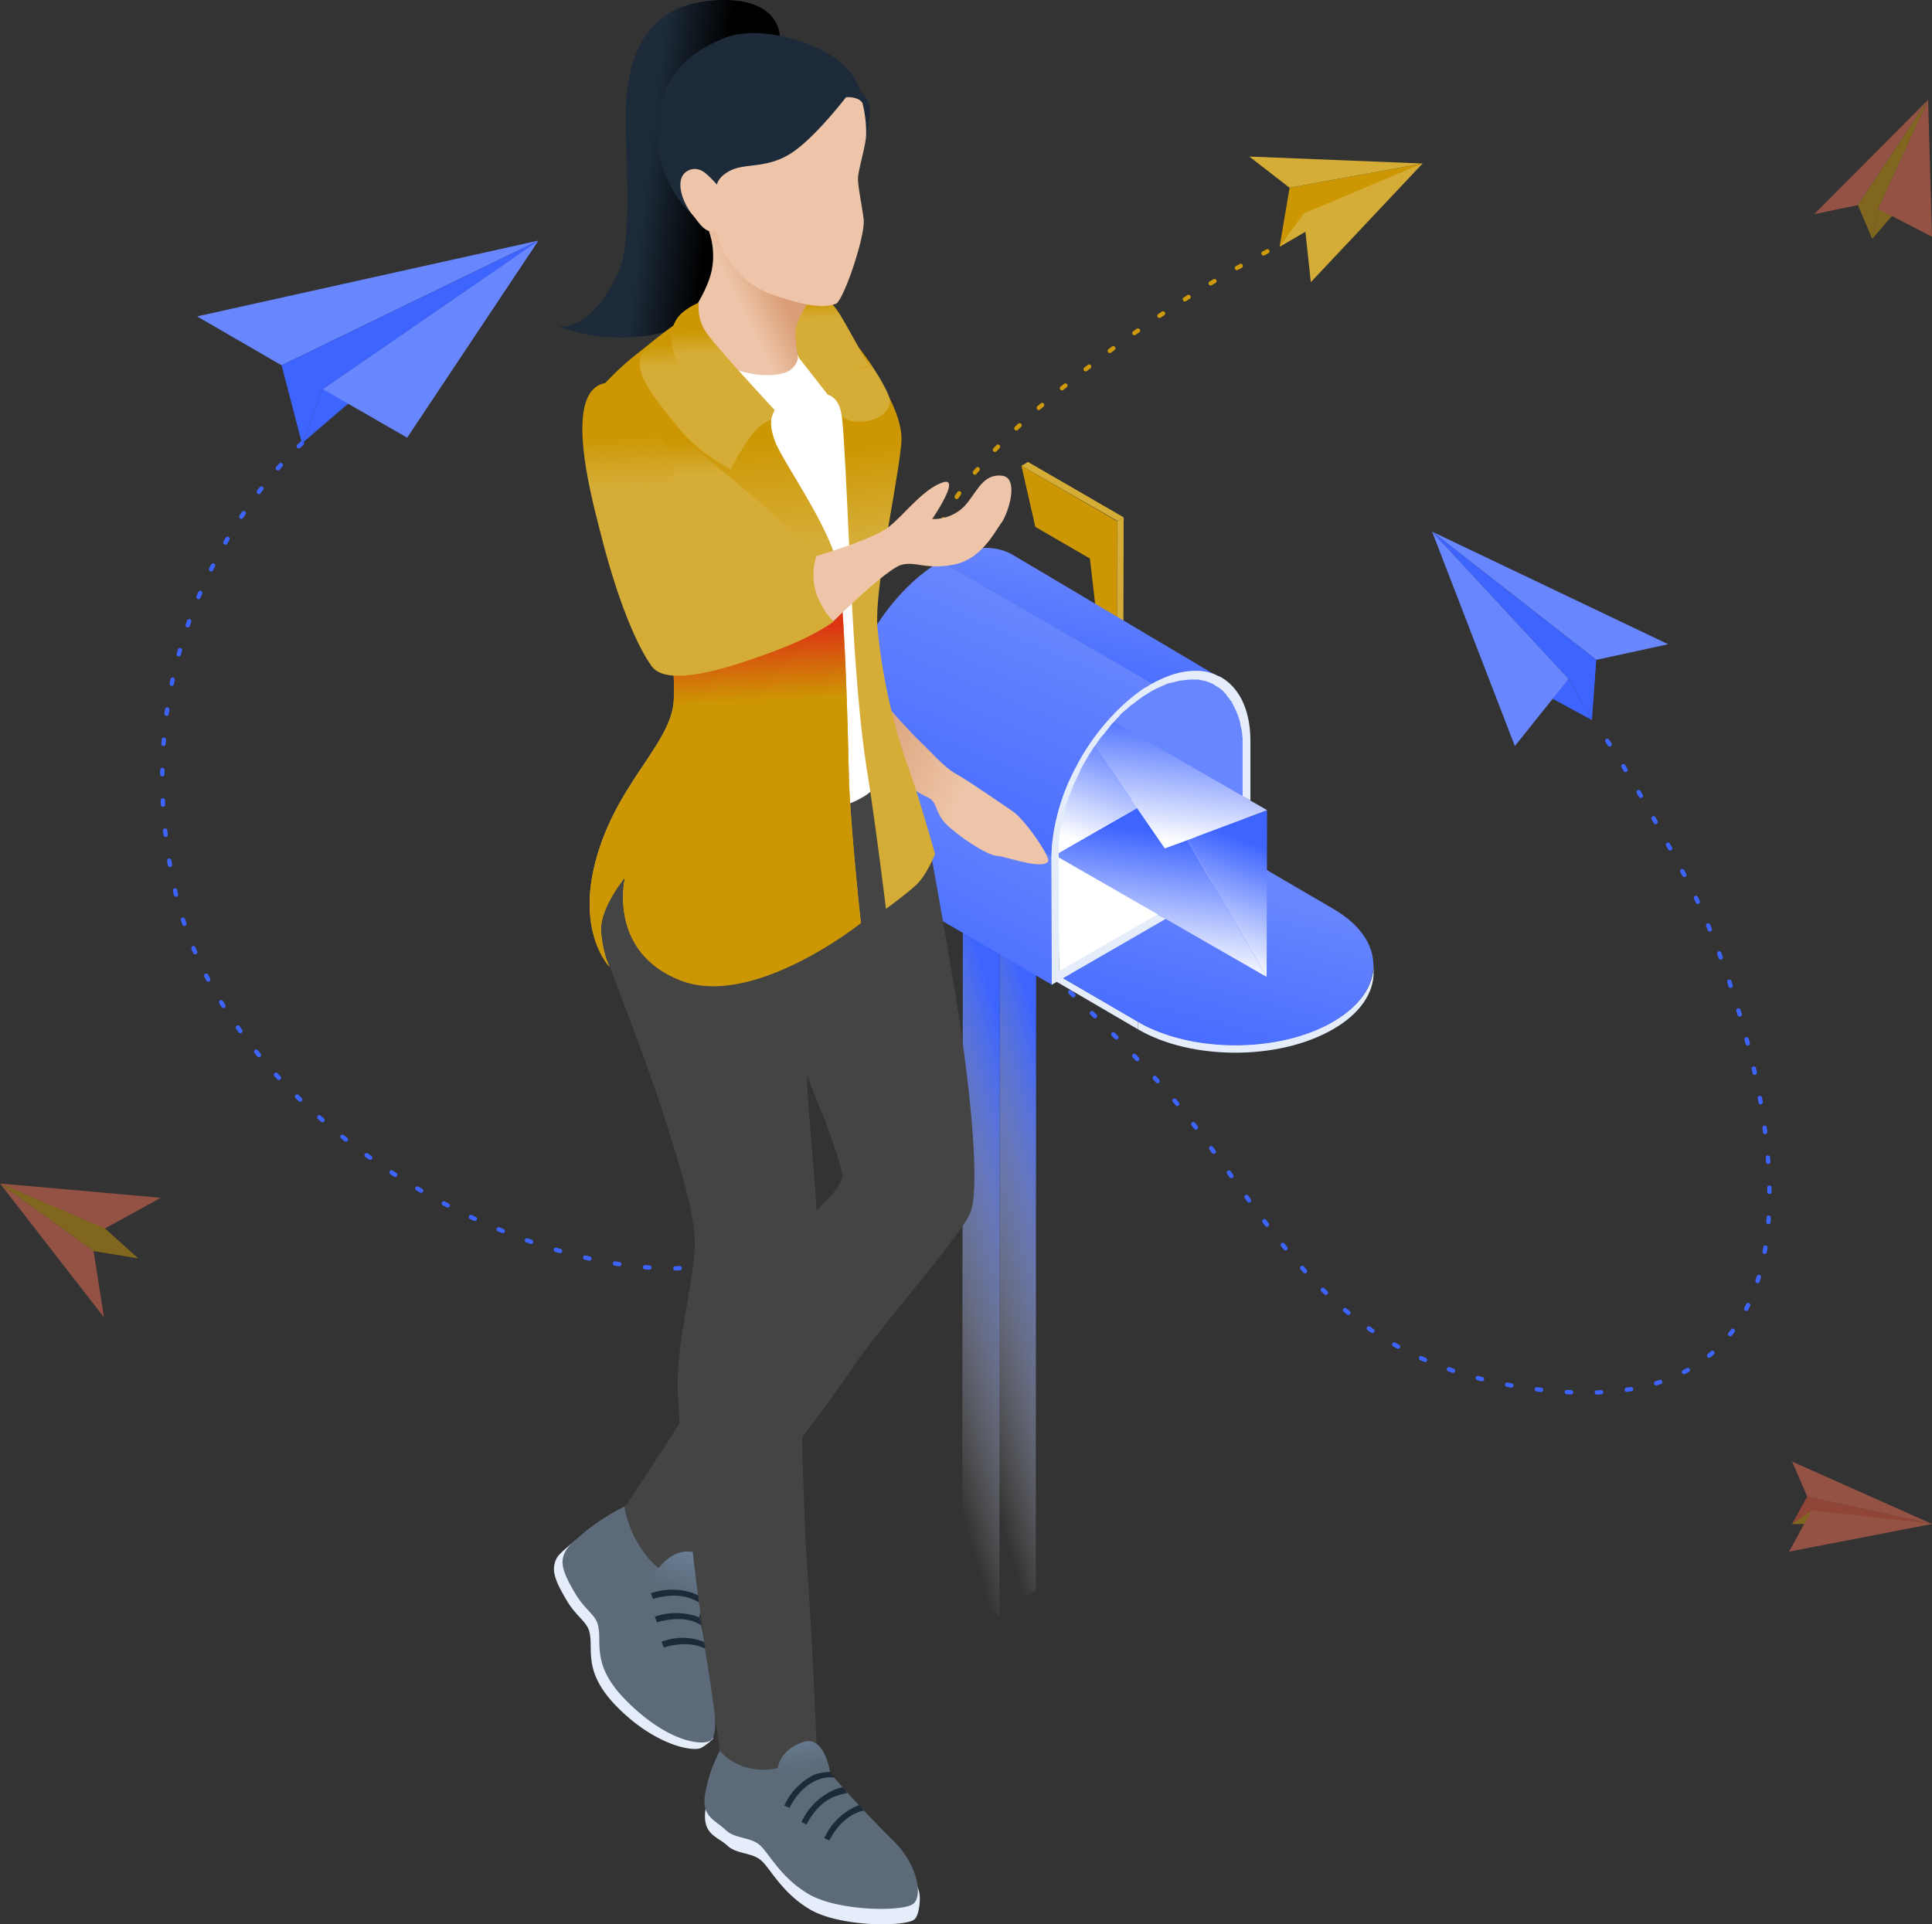 <svg xmlns="http://www.w3.org/2000/svg" xmlns:xlink="http://www.w3.org/1999/xlink" width="445.435" height="443.719" viewBox="0 0 445.435 443.719">
  <rect x="0" y="0" width="445.435" height="443.719" fill="#333333" stroke="none"/>
  <defs>
    <linearGradient id="linear-gradient" x1="1" y1="0.497" x2="0.003" y2="0.497" gradientUnits="objectBoundingBox">
      <stop offset="0" stop-color="#ff395f"/>
      <stop offset="0.564" stop-color="#ff6e99"/>
      <stop offset="1" stop-color="#ff9198"/>
    </linearGradient>
    <linearGradient id="linear-gradient-2" x1="0.995" y1="0.501" x2="0.009" y2="0.501" xlink:href="#linear-gradient"/>
    <linearGradient id="linear-gradient-3" x1="0.993" y1="0.5" x2="0.007" y2="0.5" xlink:href="#linear-gradient"/>
    <linearGradient id="linear-gradient-4" x1="1.007" y1="0.517" x2="0.004" y2="0.517" xlink:href="#linear-gradient"/>
    <linearGradient id="linear-gradient-5" x1="0.99" y1="0.507" x2="0.007" y2="0.507" xlink:href="#linear-gradient"/>
    <linearGradient id="linear-gradient-6" x1="10.69" y1="-24.115" x2="-3.373" y2="10.073" gradientUnits="objectBoundingBox">
      <stop offset="0" stop-color="#fff"/>
      <stop offset="1" stop-color="#ffe7e1"/>
    </linearGradient>
    <linearGradient id="linear-gradient-7" x1="7.961" y1="-6.105" x2="-3.216" y2="3.813" xlink:href="#linear-gradient-6"/>
    <linearGradient id="linear-gradient-8" x1="6.98" y1="-22.52" x2="-2.211" y2="10.182" xlink:href="#linear-gradient-6"/>
    <linearGradient id="linear-gradient-9" x1="8.213" y1="-9.72" x2="-3.363" y2="5.63" xlink:href="#linear-gradient-6"/>
    <linearGradient id="linear-gradient-10" x1="4.496" y1="-11.148" x2="-1.363" y2="5.947" xlink:href="#linear-gradient-6"/>
    <linearGradient id="linear-gradient-11" x1="2.722" y1="-6.693" x2="-0.412" y2="3.466" xlink:href="#linear-gradient-6"/>
    <linearGradient id="linear-gradient-12" x1="0.63" y1="0.165" x2="0.5" y2="0.951" gradientUnits="objectBoundingBox">
      <stop offset="0" stop-color="#3d64ff"/>
      <stop offset="1" stop-color="#fff" stop-opacity="0"/>
    </linearGradient>
    <linearGradient id="linear-gradient-14" x1="0.63" y1="0.165" x2="0.177" y2="1.158" gradientUnits="objectBoundingBox">
      <stop offset="0" stop-color="#6886fe"/>
      <stop offset="0.995" stop-color="#3d64ff"/>
      <stop offset="1" stop-color="#34a6ce"/>
    </linearGradient>
    <linearGradient id="linear-gradient-15" x1="0.63" y1="0.165" x2="0.5" y2="0.951" gradientUnits="objectBoundingBox">
      <stop offset="0" stop-color="#3d64ff"/>
      <stop offset="1" stop-color="#fff"/>
    </linearGradient>
    <linearGradient id="linear-gradient-22" x1="0.579" y1="0.528" x2="0.034" y2="0.335" gradientUnits="objectBoundingBox">
      <stop offset="0.001" stop-color="#eec5a8"/>
      <stop offset="1" stop-color="#d99e76"/>
    </linearGradient>
    <linearGradient id="linear-gradient-23" x1="0.56" y1="0.734" x2="0.802" y2="0.183" gradientUnits="objectBoundingBox">
      <stop offset="0" stop-color="#5c6a79"/>
      <stop offset="1" stop-color="#697d94"/>
    </linearGradient>
    <linearGradient id="linear-gradient-24" x1="0.482" y1="0.338" x2="0.477" y2="0.183" gradientUnits="objectBoundingBox">
      <stop offset="0" stop-color="#d5ad36"/>
      <stop offset="1" stop-color="#cd9703"/>
    </linearGradient>
    <linearGradient id="linear-gradient-27" x1="0.41" y1="0.483" x2="0.697" y2="0.536" gradientUnits="objectBoundingBox">
      <stop offset="0" stop-color="#1c2a39"/>
      <stop offset="1"/>
    </linearGradient>
    <linearGradient id="linear-gradient-28" x1="0.456" y1="0.532" x2="0.728" y2="0.364" xlink:href="#linear-gradient-22"/>
    <linearGradient id="linear-gradient-30" x1="0.482" y1="0.338" x2="0.477" y2="0.183" gradientUnits="objectBoundingBox">
      <stop offset="0" stop-color="#cd9703"/>
      <stop offset="1" stop-color="#dc3514"/>
    </linearGradient>
    <linearGradient id="linear-gradient-35" x1="0.552" y1="0.562" x2="0.463" y2="0.021" xlink:href="#linear-gradient-23"/>
  </defs>
  <g id="Page-1" transform="translate(0 23.047)" style="isolation: isolate">
    <g id="_1920-screen" data-name="1920-screen" transform="translate(0 -23.047)">
      <g id="cantact-us" transform="translate(0 0)">
        <g id="illustration_contact-us" data-name="illustration/contact-us" transform="translate(0 0)">
          <g id="contact-us" transform="translate(0 0)">
            <g id="plane-3" transform="translate(214.319 36.101)">
              <path id="Path" d="M15.082,111.784c-1.7.7-37.652-11.086,10.487-53.532A283.65,283.65,0,0,1,81.5,20.4" transform="translate(-0.591 -0.126)" fill="none" stroke="#ce9a0a" stroke-linecap="round" stroke-width="1" stroke-dasharray="1 6" fill-rule="evenodd"/>
              <path id="XMLID_580_" d="M114.358,1.7,83.7,7.293,81.4,20.876Z" transform="translate(-0.693 -0.102)" fill="#cd9703"/>
              <path id="XMLID_566_" d="M81.4,20.876l5.493-7.59L114.358,1.7Z" transform="translate(-0.693 -0.102)" fill="#d5ad36"/>
              <path id="XMLID_565_" d="M86.9,13.285l1.7,15.78L114.365,1.7Z" transform="translate(-0.7 -0.102)" fill="#d5ad36"/>
              <path id="XMLID_579_" d="M114.349,1.7,83.688,7.291,74.4.1Z" transform="translate(-0.685 -0.1)" fill="#d5ad36"/>
            </g>
            <g id="plane-2" transform="translate(241.694 122.592)">
              <path id="Path-2" data-name="Path" d="M0,102.23c7.69,7.091,22.871,21.573,32.059,33.358,22.372,28.863,34.356,57.028,80.4,62.92,83.894,10.786,47.939-92.682,34.956-117.151C136.127,60.083,130.235,50.8,127.438,46.9" transform="translate(0 -0.758)" fill="none" stroke="#3d64ff" stroke-linecap="round" stroke-width="1" stroke-dasharray="0.991 5.945" fill-rule="evenodd"/>
              <path id="Path-3" data-name="Path" d="M126.452,30.263l16.579-3.6L88.6.7Z" transform="translate(-0.112 -0.7)" fill="#6886fe"/>
              <path id="Path-4" data-name="Path" d="M126.452,30.263l-1,13.882-5.393-9.488L88.6.7Z" transform="translate(-0.112 -0.7)" fill="#3d64ff"/>
              <path id="Path-5" data-name="Path" d="M125.488,44.188,115.7,38.895l4.394-4.195Z" transform="translate(-0.146 -0.743)" fill="#3d64ff"/>
              <path id="Path-6" data-name="Path" d="M120.06,34.657l-12.384,15.48L88.6.7Z" transform="translate(-0.112 -0.7)" fill="#6886fe"/>
            </g>
            <g id="plane1" transform="translate(37.41 55.477)">
              <path id="Path-7" data-name="Path" d="M32.659,47.3S-11.285,85.951,3.5,150.869c13.483,58.825,97.077,99.274,133.83,83.095" transform="translate(-0.457 -0.559)" fill="none" stroke="#3d64ff" stroke-linecap="round" stroke-width="1" stroke-dasharray="1 6" fill-rule="evenodd"/>
              <path id="Path-8" data-name="Path" d="M32.7,47.241,87.231.5,37.494,34.757Z" transform="translate(-0.498 -0.5)" fill="#3d64ff"/>
              <path id="Path-9" data-name="Path" d="M87.2.5,27.975,29.264,8.5,17.978Z" transform="translate(-0.467 -0.5)" fill="#6886fe"/>
              <path id="Path-10" data-name="Path" d="M87.237.5,37.5,34.757,56.975,45.942Z" transform="translate(-0.504 -0.5)" fill="#6886fe"/>
              <path id="Path-11" data-name="Path" d="M37.488,34.757,87.225.5,28,29.264l4.694,17.977Z" transform="translate(-0.492 -0.5)" fill="#3d64ff"/>
            </g>
            <g id="mail-box" transform="translate(193.954 106.512)">
              <g id="Group" transform="translate(41.547 0)">
                <path id="Path-12" data-name="Path" d="M20.4,58.894l1.5-.9a4.4,4.4,0,0,1-2-3.5l-1.5.9A4.72,4.72,0,0,0,20.4,58.894Z" transform="translate(-0.822 -0.668)" fill="url(#linear-gradient)"/>
                <path id="Path-13" data-name="Path" d="M21.7,59.6l1.5-.9L21.9,58l-1.5.9Z" transform="translate(-0.825 -0.673)" fill="url(#linear-gradient-2)"/>
                <path id="Path-14" data-name="Path" d="M18.4,55.4l1.5-.9V53l-1.5.9Z" transform="translate(-0.822 -0.666)" fill="url(#linear-gradient-3)"/>
                <path id="Path-15" data-name="Path" d="M23.1,59.7l1.5-.9a1.42,1.42,0,0,1-1.4-.1l-1.5.9C22.3,59.9,22.8,60,23.1,59.7Z" transform="translate(-0.826 -0.674)" fill="url(#linear-gradient-4)"/>
                <path id="Path-16" data-name="Path" d="M20.5,51.7l-1.5.9a1.374,1.374,0,0,0-.6,1.3l1.5-.9A1.484,1.484,0,0,1,20.5,51.7Z" transform="translate(-0.822 -0.665)" fill="url(#linear-gradient-5)"/>
                <path id="Path-17" data-name="Path" d="M23.1,59.7l1.5-.9a1.374,1.374,0,0,0,.6-1.3l-1.5.9C23.7,59.1,23.5,59.5,23.1,59.7Z" transform="translate(-0.828 -0.672)" fill="url(#linear-gradient-6)"/>
                <path id="Path-18" data-name="Path" d="M20.5,51.7l-1.5.9a1.42,1.42,0,0,1,1.4.1l1.5-.9A1.753,1.753,0,0,0,20.5,51.7Z" transform="translate(-0.823 -0.665)" fill="url(#linear-gradient-7)"/>
                <path id="Path-19" data-name="Path" d="M23.7,58.4l1.5-.8V56.1l-1.5.9Z" transform="translate(-0.829 -0.67)" fill="url(#linear-gradient-8)"/>
                <path id="Path-20" data-name="Path" d="M21.7,53.5l1.5-.9-1.3-.7-1.5.8Z" transform="translate(-0.825 -0.665)" fill="url(#linear-gradient-9)"/>
                <path id="Path-21" data-name="Path" d="M19.6,48.9l1.5-.9a3.261,3.261,0,0,0-2.6.2l-1.5.9A4.493,4.493,0,0,1,19.6,48.9Z" transform="translate(-0.821 -0.66)" fill="#d83e58"/>
                <path id="Path-22" data-name="Path" d="M23.7,56.994l1.5-.9a4.553,4.553,0,0,0-2-3.5l-1.5.9A4.4,4.4,0,0,1,23.7,56.994Z" transform="translate(-0.826 -0.666)" fill="url(#linear-gradient-10)"/>
                <path id="Path-23" data-name="Path" d="M25.2,63.183l1.5-.9a4.127,4.127,0,0,0,1.7-3.7A11.012,11.012,0,0,0,26.7,53a14.359,14.359,0,0,0-2.4-3l-1.5.9a14.359,14.359,0,0,1,2.4,3,12.079,12.079,0,0,1,1.7,5.593A4.127,4.127,0,0,1,25.2,63.183Z" transform="translate(-0.828 -0.663)" fill="#d83e58"/>
                <path id="Shape" d="M.8,1.5,22.872,14.284l-.1,36.554a14.359,14.359,0,0,1,2.4,3,12.079,12.079,0,0,1,1.7,5.593c0,3.6-2.6,5.094-5.793,3.3a12.73,12.73,0,0,1-5.793-9.887,4.127,4.127,0,0,1,1.7-3.7,3.261,3.261,0,0,1,2.6-.2l-3-26.067L4,15.582ZM18.378,53.834v1.5a4.553,4.553,0,0,0,2,3.5l1.3.7c1.1.6,2,.1,2-1.2v-1.5a4.553,4.553,0,0,0-2-3.5l-1.3-.7c-1.1-.6-2-.1-2,1.2Z" transform="translate(-0.8 -0.601)" fill="#cd9703"/>
                <path id="Path-24" data-name="Path" d="M20.4,52.7c-1.1-.6-2-.1-2,1.2v1.5a4.553,4.553,0,0,0,2,3.5l1.3.7c1.1.6,2,.1,2-1.2v-1.5a4.553,4.553,0,0,0-2-3.5Z" transform="translate(-0.822 -0.666)" fill="url(#linear-gradient-11)"/>
                <path id="Path-25" data-name="Path" d="M22.8,50.753l1.5-.8L24.4,13.4l-1.5.8Z" transform="translate(-0.828 -0.616)" fill="#d5ad36"/>
                <path id="Path-26" data-name="Path" d="M22.872,14.183l1.5-.8L2.3.6.8,1.5Z" transform="translate(-0.8 -0.6)" fill="#d5ad36"/>
              </g>
              <g id="Group-2" data-name="Group" transform="translate(27.865 83.794)">
                <path id="Path-27" data-name="Path" d="M8.7,182.776l8.389-5.893L17.189,6.4,8.8,12.193Z" transform="translate(-0.111 -0.507)" fill="url(#linear-gradient-12)"/>
                <path id="Path-28" data-name="Path" d="M8.789,12.185l8.389-5.793L8.689.5.3,6.293Z" transform="translate(-0.1 -0.5)" fill="#013e59"/>
                <path id="Path-29" data-name="Path" d="M.3,6.3.1,176.884l8.589,5.893.1-170.584Z" transform="translate(-0.1 -0.507)" fill="url(#linear-gradient-12)"/>
              </g>
              <path id="Path-30" data-name="Path" d="M2.1,62.257,26.07,76.139,48.841,89.423l1.7,1v-1.1a9.139,9.139,0,0,1,.1-1.6,2.2,2.2,0,0,1,.1-.8c0-.4.1-.8.1-1.1.1-.4.1-.8.2-1.2a1.882,1.882,0,0,1,.2-.8.6.6,0,0,1,.1-.4c.1-.3.1-.6.2-.9.1-.4.2-.9.3-1.3l.3-1.2a6.881,6.881,0,0,1,.3-.8c0-.1.1-.2.1-.3.1-.3.2-.7.3-1,0-.1,0-.1.1-.2.3-.8.6-1.5.9-2.3a11.716,11.716,0,0,1,.5-1.1c.4-.9.8-1.7,1.2-2.6.1-.3.3-.5.4-.8,0-.1.1-.1.1-.2.8-1.4,1.6-2.8,2.5-4.095a4.228,4.228,0,0,1,.5-.7c.1-.1.1-.2.2-.3.2-.3.5-.7.7-1a7,7,0,0,1,.8-1h0a8.734,8.734,0,0,0,.8-1,8.733,8.733,0,0,0,.8-1,5,5,0,0,1,.7-.8l.1-.1c.3-.3.5-.6.8-.9h0a6.462,6.462,0,0,0,.8-.9,6.462,6.462,0,0,1,.9-.8c.6-.5,1.2-1.1,1.8-1.5l-1.5-.9c-12.484-7.291-4.594-2.7-17.078-9.987-1.4-.8-2.9-1.7-4.295-2.5C36.057,38.287,27.468,33.394,18.979,28.4,9.291,36.49,2,50.472,2.1,62.257Z" transform="translate(-0.202 -0.635)" fill="#e0acc2"/>
              <path id="Path-31" data-name="Path" d="M50.115,90.142v.333l.384,28.264L93.046,93.571,55.493,71.7c.1-.3.3-.5.4-.8-.1.3-.3.5-.4.8-.4.9-.9,1.7-1.2,2.6a11.716,11.716,0,0,1-.5,1.1c-.3.8-.6,1.5-.9,2.3a.309.309,0,0,1-.1.2c-.1.3-.2.7-.3,1,0,.1-.1.2-.1.3a6.88,6.88,0,0,1-.3.8l-.3,1.2c-.1.4-.2.9-.3,1.3-.1.3-.1.6-.2.9,0,.1-.1.3-.1.4-.1.3-.1.6-.2.8-.1.4-.1.8-.2,1.2,0,.4-.1.8-.1,1.1s-.1.5-.1.8c0,.5-.484.765-.484,1.364A3.973,3.973,0,0,1,50.115,90.142Z" transform="translate(-0.263 -0.689)" fill="#fff"/>
              <path id="Path-32" data-name="Path" d="M55.6,71.773,93.152,93.646l-.1-27.665v-1.9a2.2,2.2,0,0,0-.1-.8c0-.3-.1-.6-.1-.8s-.1-.4-.1-.6a.367.367,0,0,0-.1-.3c0-.2-.1-.3-.1-.5a9.35,9.35,0,0,0-.4-1.6c-.1-.2-.1-.4-.2-.6,0-.1,0-.1-.1-.2-.1-.2-.1-.3-.2-.5a4.868,4.868,0,0,1-.3-.7l-.6-1.2-.3-.6a68646.11,68646.11,0,0,1-.8-1c-.1-.1-.2-.3-.3-.4s-.1-.2-.2-.3l-.1-.1-.2-.2a11.587,11.587,0,0,0-2.1-1.6c-.1-.1-.2-.1-.3-.2s-.2-.1-.3-.2a8.943,8.943,0,0,0-2.3-.8c-.2,0-.4-.1-.6-.1s-.4-.1-.6-.1h-.6a14.626,14.626,0,0,0-2.9.2c-.4.1-.8.1-1.2.2l-1.2.3-1.8.6c-1,.4-1.9.9-2.9,1.4-.1,0-.1.1-.2.1-.7.4-1.8.8-2.5,1.3-.5.4-1.1.8-1.6,1.2-.2.1-.3.3-.5.4l-1.8,1.5-.8.8c-.3.3-.6.5-.9.8s-.9,1.1-.9,1.1c-.2.3-.5.5-.7.8-.3.3-.3.7-.5,1.1a8.733,8.733,0,0,0-.8,1c-.3.3-.5.7-.8,1a6.062,6.062,0,0,0-.7,1c-.1.1-.1.2-.2.3-.2.2-.3.5-.5.7-.9,1.3-1.7,2.7-2.5,4.095,0,.1-.1.1-.1.2A8.78,8.78,0,0,0,55.6,71.773Z" transform="translate(-0.27 -0.663)" fill="#6886fe"/>
              <path id="Path-33" data-name="Path" d="M49.7,118.8v1.7l18.976,11.086v-1.8Z" transform="translate(-0.263 -0.75)" fill="#e4edf9"/>
              <path id="Path-34" data-name="Path" d="M123.031,118.5v-1.8c0,4.794-3.1,9.488-9.388,13.083-12.384,7.191-32.659,7.191-44.943,0v1.8c12.284,7.191,32.559,7.191,44.943,0C119.935,127.986,123.031,123.192,123.031,118.5Z" transform="translate(-0.287 -0.747)" fill="#e4edf9"/>
              <path id="Path-35" data-name="Path" d="M49.7,118.767l18.976,11.086c12.284,7.191,32.559,7.191,44.943,0s12.484-18.876.1-26.067L94.743,92.7Z" transform="translate(-0.263 -0.717)" fill="url(#linear-gradient-14)"/>
              <g id="envelope" transform="translate(49.238 52.134)">
                <path id="Path-36" data-name="Path" d="M49.477,29,31.1,35.891l18.277,31.56Z" transform="translate(-0.539 -0.836)" fill="url(#linear-gradient-15)"/>
                <path id="Path-37" data-name="Path" d="M19.476,28.5.5,39.386,49.338,67.451,31.061,35.891l-5.193,1.9Z" transform="translate(-0.5 -0.835)" fill="url(#linear-gradient-15)"/>
                <path id="Path-38" data-name="Path" d="M49.438,28.964l-5.393-3.1L.6.8,19.476,28.465l6.392,9.288,5.193-1.9Z" transform="translate(-0.5 -0.8)" fill="url(#linear-gradient-15)"/>
                <path id="Path-39" data-name="Path" d="M.6.8.5,39.351,19.476,28.465Z" transform="translate(-0.5 -0.8)" fill="url(#linear-gradient-15)"/>
              </g>
              <path id="Path-40" data-name="Path" d="M48.739,91.564.3,63.4.4,93.062l48.339,28.164Z" transform="translate(-0.2 -0.68)" fill="url(#linear-gradient-14)"/>
              <path id="Path-41" data-name="Path" d="M89.49,51.552,39.679,22c-4.195-2.4-9.987-2.1-16.379,1.6L72.1,51.96A17.447,17.447,0,0,1,89.49,51.552Z" transform="translate(-0.229 -0.625)" fill="url(#linear-gradient-14)"/>
              <path id="Path-42" data-name="Path" d="M72.068,51.864,23.171,23.5C10.487,30.791.2,48.668.2,63.25L48.738,91.6C48.738,77.022,59.384,59.255,72.068,51.864Z" transform="translate(-0.2 -0.629)" fill="url(#linear-gradient-14)"/>
              <path id="Path-43" data-name="Path" d="M73.169,105.029,50.5,118.112l-.1-27.665v-1.1a9.139,9.139,0,0,1,.1-1.6,2.2,2.2,0,0,1,.1-.8c0-.4.1-.8.1-1.1.1-.4.1-.8.2-1.2a1.882,1.882,0,0,1,.2-.8.6.6,0,0,1,.1-.4c.1-.3.1-.6.2-.9.1-.4.2-.9.3-1.3l.3-1.2a6.88,6.88,0,0,1,.3-.8c0-.1.1-.2.1-.3.1-.3.2-.7.3-1,0-.1,0-.1.1-.2.3-.8.6-1.5.9-2.3a11.716,11.716,0,0,1,.5-1.1c.4-.9.8-1.7,1.2-2.6.1-.3.3-.5.4-.8,0-.1.1-.1.1-.2.8-1.4,1.6-2.8,2.5-4.095a4.227,4.227,0,0,1,.5-.7c.1-.1.1-.2.2-.3.2-.3.5-.7.7-1a7,7,0,0,1,.8-1,8.733,8.733,0,0,0,.8-1,8.733,8.733,0,0,0,.8-1,5,5,0,0,1,.7-.8l.1-.1c.3-.3.5-.6.8-.9a6.461,6.461,0,0,0,.8-.9,6.461,6.461,0,0,1,.9-.8c.6-.5,1.2-1.1,1.8-1.5.2-.1.3-.3.5-.4.5-.4,1.1-.8,1.6-1.2.7-.5,1.4-.9,2.2-1.4.1,0,.1-.1.2-.1a25.25,25.25,0,0,1,2.9-1.4,6.348,6.348,0,0,1,1.8-.6l1.2-.3a5.013,5.013,0,0,1,1.2-.2,14.137,14.137,0,0,1,2.9-.2h.6a1.267,1.267,0,0,1,.6.1c.2,0,.4.1.6.1a8.944,8.944,0,0,1,2.3.8c.1,0,.2.1.3.2.1,0,.2.1.3.2a6.515,6.515,0,0,1,2.1,1.6l.2.2.1.1.2.3c.1.1.2.3.3.4.1.2.3.3.4.5a1.753,1.753,0,0,0,.4.5l.3.6.6,1.2a4.869,4.869,0,0,1,.3.7c.1.2.1.3.2.5,0,.1.1.1.1.2.1.2.1.4.2.6a7.482,7.482,0,0,1,.4,1.6c0,.2.1.3.1.5a.367.367,0,0,0,.1.3c0,.2.1.4.1.6,0,.3.1.5.1.8a2.482,2.482,0,0,0,.1.8V77.728l1.8,1V65.079c0-7.291-2.6-12.384-6.791-14.781-.1,0-.1-.1-.2-.1a.349.349,0,0,1-.2-.1c-.1,0-.2-.1-.3-.1a.349.349,0,0,1-.2-.1c-.1-.1-.3-.1-.4-.2a5.631,5.631,0,0,0-1.2-.4c-.2-.1-.4-.1-.6-.2-.2,0-.4-.1-.6-.1h-.1c-.2,0-.4-.1-.6-.1a14.027,14.027,0,0,0-2.9,0c-.3,0-.6.1-.9.1a19.449,19.449,0,0,0-3.8,1,29.542,29.542,0,0,0-4.095,1.9l-1.5.9c-.1,0-.1.1-.2.1a38.909,38.909,0,0,0-3.995,3.1A52.2,52.2,0,0,0,54.293,71.172,47.9,47.9,0,0,0,48.8,89.548c0,.7-.1,1.4-.1,2l.1,25.568v4.095l26.267-15.181Z" transform="translate(-0.261 -0.661)" fill="#e4edf9"/>
            </g>
            <g id="girl" transform="translate(127.719 0)">
              <path id="Path-44" data-name="Path" d="M15.064,265.9a76.441,76.441,0,0,0-9.74,6.581c-3.422,2.9-4.212,3.422-4.607,5.528s.79,4.607,2.9,8.16,4.475,4.738,5.133,6.976c1.185,3.949-1.711,9.082,6.186,17.242,8.818,9.082,17.637,10.661,19.611,9.74a12.523,12.523,0,0,0,2.764-2.106s-2.632-16.189-3.159-20.664c-.79-6.844-4.607-15.926-4.607-15.926Z" transform="translate(-0.643 82.933)" fill="#e4edf9"/>
              <path id="Path-45" data-name="Path" d="M16.7,264.7a51.182,51.182,0,0,0-9.345,5.923c-3.422,2.9-4.738,4.08-5.133,6.186s.79,4.607,2.9,8.16,4.475,4.738,5.133,6.976c1.185,3.948-1.711,9.082,6.186,17.242,9.345,9.608,17.242,10.793,19.611,9.74,3.159-1.448-.395-15.662-1.185-22.506s-4.475-16.057-4.475-16.057Z" transform="translate(-0.168 82.553)" fill="#5c6a79"/>
              <path id="Path-46" data-name="Path" d="M61.668,125.149s4.738,5.4,7.107,7.634,5.528,5.923,8.16,7.37S87.2,146.866,90.1,148.84s8.818,10.661,8.16,11.582c-1.579,1.974-9.608-1.185-11.845-1.316-2.369-.132-9.345-4.87-11.845-7.5s-1.711-5-4.212-6.054c-2.237-.921-17.242-10.661-17.242-10.661s-2.237-4.87.395-8.292C56.14,123.043,61.668,125.149,61.668,125.149Z" transform="translate(15.666 38.236)" fill="url(#linear-gradient-22)"/>
              <path id="Path-47" data-name="Path" d="M83.91,156.859s3.948,21.717,6.186,36.063,5.133,39.485,2.5,45.144c-2.5,5.66-21.717,27.245-27.245,35.8S28.1,323.617,28.1,323.617s-6.844-1.974-10.661-7.634A25.46,25.46,0,0,1,13.1,305.849S33.237,275.577,38.239,266.1c5-9.608,14.609-22.506,16.847-25.8,2.106-3.29,7.765-7.37,8.16-10.529s-13.162-37.511-15.531-40.406-3.422-20.664,3.29-25.8c6.712-5,12.372-25.8,12.372-25.8L75.486,135.8Z" transform="translate(3.296 41.799)" fill="#444"/>
              <path id="Path-48" data-name="Path" d="M76.062,156.859s3.948,21.717,6.186,36.063-29.087,28.824-31.983,21.19c-3.948-10.661-9.213-23.033-10.529-24.744-2.369-2.9-3.422-20.664,3.29-25.8,6.712-5,12.372-25.8,12.372-25.8L67.507,135.8Z" transform="translate(11.144 41.799)" fill="#444"/>
              <path id="Path-49" data-name="Path" d="M45.246,270.222C36.3,281.935,28,292.728,28,292.728s-6.844-1.974-10.661-7.634A25.46,25.46,0,0,1,13,274.96s20.137-30.272,25.139-39.748C43.14,225.6,53.8,259.034,45.246,270.222Z" transform="translate(3.264 72.688)" fill="#444"/>
              <path id="Path-50" data-name="Path" d="M82.078,222.987c-6.844,8.818-18.295,22.243-22.243,28.429-2.5,3.817-10.266,14.215-18.031,24.481C32.2,288.532,27.589,253,32.591,243.519c5-9.608,14.609-22.506,16.847-25.8,2.106-3.29,7.765-7.371,8.16-10.529C57.861,204.166,84.579,219.828,82.078,222.987Z" transform="translate(8.812 64.249)" fill="#444"/>
              <path id="Path-51" data-name="Path" d="M17.1,280.337s3.685-8.029,9.476-7.634c9.608.658,2.5,7.765,2.764,10.4a12.786,12.786,0,0,1-.443,4.774Z" transform="translate(4.56 85.079)" fill="url(#linear-gradient-23)"/>
              <path id="Path-52" data-name="Path" d="M55.259,167.5a16.756,16.756,0,0,0,6.581-2.237c3.29-1.843,3.817-3.817,3.817-3.817s-4.738-73.705-4.212-81.6S46.968,62.6,46.968,62.6s.395,2.764-3.027,4.08-12.24-.395-12.24-.395S38.807,85.5,43.94,96.425,54.865,129.856,55,146.571C55.391,162.892,55.259,167.5,55.259,167.5Z" transform="translate(9.176 18.656)" fill="#fff"/>
              <path id="Path-53" data-name="Path" d="M54.2,16.8a5.66,5.66,0,0,1,2.369,4.87,53.948,53.948,0,0,1-.921,6.318s-.263-6.581-.79-8.423A23.5,23.5,0,0,1,54.2,16.8Z" transform="translate(16.29 4.176)" fill="#1c2a39"/>
              <path id="Path-54" data-name="Path" d="M48.6,72.909s2.5.395,3.159,4.343,1.448,23.954,2.106,37.511,1.711,32.246,3.948,45.8c2.106,13.557,4.212,30.93,4.212,30.93s4.343-3.159,6.844-5.4,4.475-7.239,4.475-7.239-4.08-14.609-6.844-21.848a137.4,137.4,0,0,1-6.449-30.535c-.658-9.476,4.87-33.825,5.528-42.644S54.391,60.8,54.391,60.8l-5.4,4.343Z" transform="translate(14.52 18.087)" fill="url(#linear-gradient-24)"/>
              <path id="Path-55" data-name="Path" d="M48.6,72.94s2.5.395,3.159,4.343c.526,2.9,10,2.764,11.187-2.369.395-1.711-3.422-7.5-4.212-8.687a65.856,65.856,0,0,0-4.08-5.528l-5.4,4.343Z" transform="translate(14.52 18.055)" fill="url(#linear-gradient-24)"/>
              <path id="Path-56" data-name="Path" d="M44.39,67.995l6.581,8.423s1.579-4.212,4.08-5.265a30.1,30.1,0,0,1,5.265-1.579s-4.87-8.95-6.581-11.714-6.844-8.16-6.844-8.16L41.1,61.151Z" transform="translate(12.148 14.578)" fill="url(#linear-gradient-24)"/>
              <path id="Path-57" data-name="Path" d="M30.655,310.7a28.477,28.477,0,0,0-3.29,8.555c-1.316,6.712,2.5,6.976,4.87,9.213,2.106,1.974,5.528,1.579,7.634,3.29,2.106,1.579,4.738,7.5,11.451,11.451s21.322,4.08,23.954,2.369c1.316-.921,1.579-5.133,1.185-6.449-.658-2.764-2.9-5.4-5.66-8.029C65.4,325.836,57.11,316.886,55,313.859L52.9,310.832s-8.423,4.212-14.215,2.9C33.024,312.411,30.655,310.7,30.655,310.7Z" transform="translate(7.721 97.097)" fill="#e4edf9"/>
              <path id="Path-58" data-name="Path" d="M30.554,307.615a33.489,33.489,0,0,0-3.491,10.529c-.526,4.738,2.369,5.4,4.87,7.765,2.106,1.974,5.528,1.579,7.634,3.29,2.106,1.579,4.738,7.5,11.451,11.451s21.322,4.08,23.954,2.369,1.053-9.345-4.343-14.609S56.94,314.2,54.834,311.169l-2.106-3.027s-8.423,4.212-14.215,2.9C32.591,309.984,30.886,307.089,30.554,307.615Z" transform="translate(7.691 96.101)" fill="#5c6a79"/>
              <path id="Path-59" data-name="Path" d="M52.436,9.2S52.567.122,37.826.912s-19.084,10.4-20.532,20.269c-1.316,9.74,1.843,33.431-1.974,42.249C11.371,72.248,6.107,76.46,1.5,76.2a42.215,42.215,0,0,0,17.637,2.369c9.345-.921,13.03-3.159,19.084-8.292S52.436,9.2,52.436,9.2Z" transform="translate(-0.372 -0.863)" fill="url(#linear-gradient-27)"/>
              <path id="Path-60" data-name="Path" d="M28.97,41.621a17.018,17.018,0,0,1,.658,8.818c-.921,5-5.528,11.319-5.528,11.319s-.263.526,4.343,6.844c4.738,6.318,14.083,6.712,17.373,5.791A4.616,4.616,0,0,0,49.5,70.84s-.921-5.265-.395-7.371a20.45,20.45,0,0,1,2.5-5L30.681,40.7Z" transform="translate(6.773 11.732)" fill="url(#linear-gradient-28)"/>
              <path id="Path-61" data-name="Path" d="M21.376,15.7s-4.343,5.923-2.237,15.662c1.974,9.608,7.634,14.215,7.634,14.215l4.08-10.529Z" transform="translate(5.023 3.828)" fill="#1c2a39"/>
              <path id="Path-62" data-name="Path" d="M31.446,51.967s2.369,10.924,12.767,14.609,13.03,2.764,14.873,2.237c1.711-.526,6.844-15.531,6.449-19.479-.526-3.948-1.316-7.5-1.316-9.345s1.579-6.844,1.843-9.608-.395-14.741-8.029-17.637-19.874-10.4-32.378.658,5.66,27.508,5.66,27.508-2.764-4.08-5.791-3.027c-4.08,1.448-1.843,7.634.658,10.529.79.921,1.843,2.632,3.027,3.29A2.323,2.323,0,0,0,31.446,51.967Z" transform="translate(5.877 1.255)" fill="#eec5a8"/>
              <path id="Path-63" data-name="Path" d="M32.269,41.589s.263-2.106,3.817-3.554c3.554-1.316,8.292-.263,13.688-3.948s12.24-12.635,12.24-12.635,2.764-.263,3.817,1.316c0,0,0-7.107-8.555-11.714C50.169,7.106,39.9,5.263,33.717,7.9,24.9,11.581,18.449,17.5,19.634,29.086c.526,5,2.632,4.87,5.265,6.449A31.16,31.16,0,0,1,32.269,41.589Z" transform="translate(5.317 0.972)" fill="#1c2a39"/>
              <path id="Path-64" data-name="Path" d="M30.893,282.178a14.686,14.686,0,0,0-3.422-1.974,15.119,15.119,0,0,0-9.871,0l.526,1.316s4.87-1.711,8.95,0a11.366,11.366,0,0,1,3.817,2.369A7.341,7.341,0,0,1,30.893,282.178Z" transform="translate(4.719 87.186)" fill="#1c2a39"/>
              <path id="Path-65" data-name="Path" d="M28.656,284.62a1.534,1.534,0,0,0-.485-.316,15.119,15.119,0,0,0-9.871,0l.526,1.316s4.87-1.711,8.95,0a11.252,11.252,0,0,1,1.279.688A6.355,6.355,0,0,1,28.656,284.62Z" transform="translate(4.94 88.483)" fill="#1c2a39"/>
              <path id="Path-66" data-name="Path" d="M19.5,288.724l.526,1.316s4.87-1.711,8.95,0c.263.132.275.093.539.225a6.064,6.064,0,0,0-.115-.953c-.029-.193-.08-.542-.08-.542A13.323,13.323,0,0,0,19.5,288.724Z" transform="translate(5.319 89.854)" fill="#1c2a39"/>
              <path id="Path-67" data-name="Path" d="M11.206,176.1s9.213,23.823,12.5,34.352,7.5,22.77,7.107,30.8-3.948,21.322-3.948,30.667c0,9.213,3.685,41.591,4.738,49.488,1.185,7.9,5,35.536,5,35.536s4.343,5.66,12.9,4.08c8.555-1.448,9.476-4.08,9.476-4.08s-1.316-31.062-2.106-40.406-1.711-42.249-1.711-47.908,3.948-22.375,3.948-29.351c0-8.292-1.316-21.19-2.106-31.325s-.132-35.142-.658-43.565c-.658-8.423-37.247-17.505-45.013-10.134C3.572,161.754,11.206,176.1,11.206,176.1Z" transform="translate(1.636 46.775)" fill="#444"/>
              <path id="Path-68" data-name="Path" d="M49.545,78.043s-1.843,1.843,0,6.976,13.293,20.532,14.741,30.009c1.448,9.608,2.106,35.536,2.369,46.987s2.764,34.22,2.764,34.22S44.544,216.109,27.7,209.4s-12.635-23.691-12.635-23.691-6.054,7.239-5.528,12.767,1.974,7.9,1.974,7.9-7.9-7.9-3.027-25.139,16.847-26.06,17.768-35.8c.921-9.608-3.685-33.431-6.844-44.355-3.29-10.924-10.134-27.9-10.134-27.9a64.694,64.694,0,0,1,8.95-8.423c6.186-5,12.24-8.95,12.24-8.95s7.107,13.425,10.661,17.768A11.068,11.068,0,0,0,49.545,78.043Z" transform="translate(1.334 16.506)" fill="url(#linear-gradient-24)"/>
              <path id="Path-69" data-name="Path" d="M64.286,101.214c1.448,9.608,2.106,35.536,2.369,46.987s2.764,34.22,2.764,34.22S44.544,202.3,27.7,195.583s-12.635-23.691-12.635-23.691-6.054,7.239-5.528,12.767,1.974,7.9,1.974,7.9-7.9-7.9-3.027-25.139,16.847-26.06,17.768-35.8a73.019,73.019,0,0,0-.526-12.5C24.407,108.19,63.5,95.818,64.286,101.214Z" transform="translate(1.334 30.451)" fill="url(#linear-gradient-30)"/>
              <path id="Path-70" data-name="Path" d="M46.77,78.012a10.227,10.227,0,0,0-.79,2.106c-1.053.79-2.5,1.053-4.212,3.29A54.282,54.282,0,0,0,36.635,91.7S29.4,88.014,24.79,82.355c-8.029-10-12.372-15.136-6.186-20.137s8.95-6.318,8.95-6.318,7.107,13.425,10.661,17.768A11.545,11.545,0,0,0,46.77,78.012Z" transform="translate(4.11 16.538)" fill="url(#linear-gradient-24)"/>
              <path id="Path-71" data-name="Path" d="M15.3,70.9s1.185,50.146,11.451,50.409S57.286,106.7,57.286,106.7,43.334,94.328,38.991,90.774C35.569,88.01,15.3,70.9,15.3,70.9Z" transform="translate(3.991 21.28)" fill="url(#linear-gradient-24)"/>
              <path id="Path-72" data-name="Path" d="M47.016,102.764s13.293-3.817,16.979-6.844,7.765-8.555,12.24-10.134-2.369,8.423-2.369,8.423a10.09,10.09,0,0,0,7.371-2.9c2.9-3.159,4.212-7.5,8.555-7.107,4.343.263,1.579,8.818,0,10.924s-4.607,8.423-11.056,9.608-8.423-.79-11.845,0S51.1,117.768,51.1,117.768s-5.791-1.448-6.186-5.923C44.515,107.5,47.016,102.764,47.016,102.764Z" transform="translate(13.34 25.479)" fill="#eec5a8"/>
              <path id="Path-73" data-name="Path" d="M10.727,68.021C17.439,66.705,25.336,80.262,26.915,90c1.448,9.74,3.554,22.9,5.528,26.192,0,0,12.109-2.106,18.426-4.738a81.72,81.72,0,0,0,8.16-3.949c.263-.132.526.132.526.395a14.241,14.241,0,0,0,.263,9.345c2.106,4.738,3.817,5.66,3.817,5.66s-4.212,3.422-14.346,7.107c-10.266,3.817-24.217,8.292-27.771,3.159-5.133-7.371-9.345-21.322-11.451-29.614S.855,70.127,10.727,68.021Z" transform="translate(0.931 20.342)" fill="url(#linear-gradient-24)"/>
              <path id="Path-74" data-name="Path" d="M34.372,87.725s2.5-5,5.528-6.976a14.674,14.674,0,0,1,5.133-2.106s-13.557-14.609-15.794-17.9A10.531,10.531,0,0,1,27.528,53.9s-3.948,1.579-5.265,4.08c-1.448,2.5-2.106,5.528,2.237,13.688C28.844,79.7,34.372,87.725,34.372,87.725Z" transform="translate(5.847 15.905)" fill="url(#linear-gradient-24)"/>
              <path id="Path-75" data-name="Path" d="M41.916,319.98s-6.581-9.608,3.29-13.688c5.528-2.369,6.764,6.994,6.764,6.994Z" transform="translate(11.727 95.582)" fill="url(#linear-gradient-35)"/>
              <path id="Path-76" data-name="Path" d="M51.553,311.3a11.576,11.576,0,0,0-3.709.662A14.675,14.675,0,0,0,41,319.066l1.185.526s2.106-4.607,6.186-6.318a7.429,7.429,0,0,1,4.236-.662A7.593,7.593,0,0,1,51.553,311.3Z" transform="translate(12.117 97.285)" fill="#1c2a39"/>
              <path id="Path-77" data-name="Path" d="M53.476,314a9.034,9.034,0,0,0-2.632.921A14.675,14.675,0,0,0,44,322.029l1.185.526s2.106-4.607,6.186-6.318a18.034,18.034,0,0,1,3.159-.921A5.153,5.153,0,0,0,53.476,314Z" transform="translate(13.065 98.14)" fill="#1c2a39"/>
              <path id="Path-78" data-name="Path" d="M56.109,317.13a5,5,0,0,0-1.265.487A14.675,14.675,0,0,0,48,324.724l1.185.526s2.106-4.607,6.186-6.318c.79-.395,1.265-.355,1.791-.619A8.513,8.513,0,0,1,56.109,317.13Z" transform="translate(14.33 99.13)" fill="#1c2a39"/>
            </g>
            <g id="small-planes" transform="translate(0 23.018)">
              <g id="_1" data-name="1" transform="translate(0 249.883)" opacity="0.5">
                <path id="XMLID_573_" d="M0,.2,24.169,10.587,37.053,3.5Z" transform="translate(0 -0.2)" fill="#f67157"/>
                <path id="XMLID_552_" d="M0,.2,21.573,15.78l2.4,15.281Z" transform="translate(0 -0.2)" fill="#f67157"/>
                <path id="XMLID_545_" d="M0,.2,24.169,10.587l7.69,6.891-10.287-1.7Z" transform="translate(0 -0.2)" fill="#ce9a0a"/>
                <path id="XMLID_544_" d="M0,.2,31.86,17.478l-7.69-6.891Z" transform="translate(0 -0.2)" fill="#ce9a0a"/>
              </g>
              <g id="_3" data-name="3" transform="translate(412.477 314.002)" opacity="0.5">
                <path id="XMLID_667_" d="M4.2,8.5.7,14.792H32.959Z" transform="translate(-0.001 -0.41)" fill="#f0583a"/>
                <path id="XMLID_668_" d="M.7,14.8l4.494-3.1,27.765,3.1Z" transform="translate(-0.001 -0.414)" fill="#ce9a0a"/>
                <path id="XMLID_655_" d="M.7.4,4.2,8.49l28.764,6.292Z" transform="translate(-0.001 -0.4)" fill="#f67157"/>
                <path id="XMLID_666_" d="M32.958,14.8,5.193,11.7,0,21.188Z" transform="translate(0 -0.414)" fill="#f67157"/>
              </g>
              <g id="_2" data-name="2" transform="translate(418.27)" opacity="0.5">
                <path id="Path-79" data-name="Path" d="M10.887,24.269.8,26.367,27.067,0Z" transform="translate(-0.8)" fill="#f67157"/>
                <path id="Path-80" data-name="Path" d="M10.9,24.269l3.3,7.79,1.4-6.891L27.079,0Z" transform="translate(-0.813)" fill="#ce9a0a"/>
                <path id="Path-81" data-name="Path" d="M14.2,32.091,19.094,26.4l-3.5-1.2Z" transform="translate(-0.817 -0.032)" fill="#ce9a0a"/>
                <path id="Path-82" data-name="Path" d="M15.6,25.168,27.984,31.56,27.085,0Z" transform="translate(-0.819)" fill="#f67157"/>
              </g>
            </g>
          </g>
        </g>
      </g>
    </g>
  </g>
</svg>
